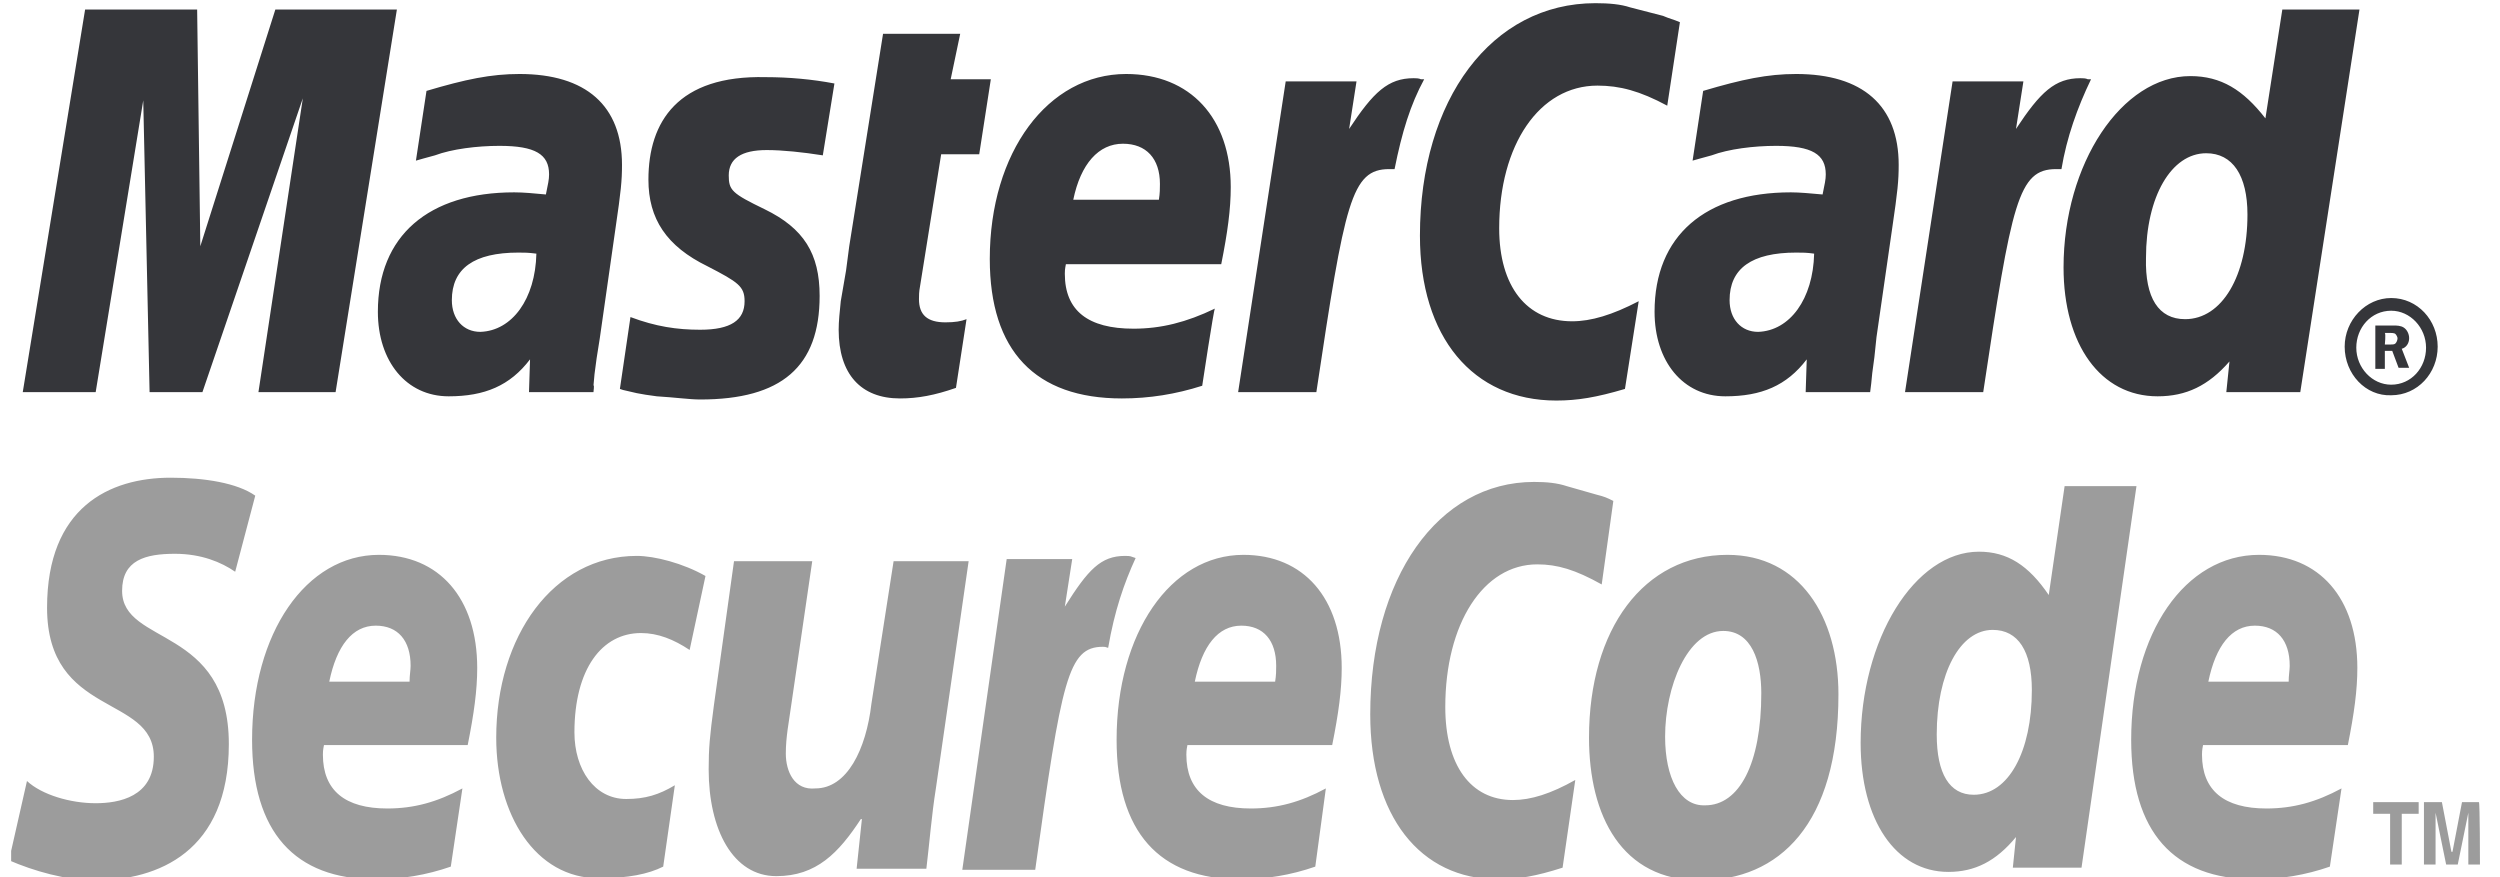 <svg width="114" height="40" viewBox="0 0 114 40" fill="none" xmlns="http://www.w3.org/2000/svg">
<g clip-path="url(#clip0_11_32)">
<path fill-rule="evenodd" clip-rule="evenodd" d="M106.917 15.807C106.917 14.602 107.881 13.59 109.038 13.59C110.243 13.59 111.158 14.602 111.158 15.807C111.158 17.012 110.243 18.024 109.038 18.024C107.881 18.072 106.917 17.06 106.917 15.807ZM109.038 17.542C109.954 17.542 110.628 16.771 110.628 15.855C110.628 14.94 109.905 14.169 109.038 14.169C108.122 14.169 107.447 14.94 107.447 15.855C107.447 16.771 108.17 17.542 109.038 17.542ZM108.749 16.819H108.315V14.843H109.134C109.279 14.843 109.472 14.843 109.616 14.94C109.761 15.036 109.857 15.229 109.857 15.422C109.857 15.663 109.713 15.855 109.52 15.904L109.857 16.771H109.375L109.086 16H108.749V16.819ZM108.749 15.711H108.99C109.086 15.711 109.182 15.711 109.231 15.663C109.279 15.614 109.327 15.518 109.327 15.422C109.327 15.374 109.279 15.277 109.231 15.229C109.182 15.181 109.038 15.181 108.99 15.181H108.749C108.797 15.229 108.749 15.711 108.749 15.711ZM76.604 1.012L76.026 4.819C74.773 4.145 73.857 3.904 72.845 3.904C70.195 3.904 68.363 6.602 68.363 10.41C68.363 13.06 69.616 14.651 71.688 14.651C72.556 14.651 73.52 14.361 74.725 13.735L74.098 17.735C72.797 18.121 71.929 18.265 70.966 18.265C67.158 18.265 64.749 15.374 64.749 10.747C64.749 4.53 68.026 0.145 72.749 0.145C73.375 0.145 73.905 0.193 74.339 0.337L75.833 0.723C76.17 0.868 76.267 0.868 76.604 1.012ZM64.797 3.615C64.701 3.566 64.556 3.566 64.46 3.566C63.303 3.566 62.628 4.193 61.52 5.88L61.857 3.711H58.628L56.459 17.88H60.026C61.327 9.205 61.616 7.711 63.351 7.711H63.592C63.929 6.024 64.315 4.771 64.942 3.615H64.797ZM43.592 17.687C42.628 18.024 41.857 18.169 41.038 18.169C39.255 18.169 38.243 17.06 38.243 15.036C38.243 14.651 38.291 14.217 38.339 13.735L38.58 12.337L38.725 11.229L40.267 1.542H43.785L43.351 3.615H45.182L44.652 7.036H42.917L41.953 13.06C41.905 13.301 41.905 13.494 41.905 13.639C41.905 14.361 42.291 14.699 43.11 14.699C43.544 14.699 43.833 14.651 44.074 14.554L43.592 17.687ZM29.568 8.193C29.568 9.976 30.387 11.229 32.267 12.145C33.664 12.867 33.953 13.06 33.953 13.735C33.953 14.602 33.327 15.036 31.929 15.036C30.869 15.036 29.905 14.892 28.749 14.458L28.267 17.735L28.411 17.783L29.038 17.928C29.279 17.976 29.568 18.024 29.953 18.072C30.773 18.121 31.448 18.217 31.929 18.217C35.64 18.217 37.375 16.723 37.375 13.494C37.375 11.566 36.652 10.41 34.869 9.542C33.375 8.819 33.231 8.675 33.231 8C33.231 7.229 33.809 6.843 34.966 6.843C35.688 6.843 36.604 6.94 37.52 7.084L38.05 3.807C37.038 3.615 35.978 3.518 34.917 3.518C30.917 3.422 29.568 5.542 29.568 8.193ZM104.893 17.88H101.52L101.664 16.482C100.7 17.59 99.688 18.072 98.387 18.072C95.785 18.072 94.098 15.711 94.098 12.193C94.098 7.47 96.749 3.47 99.881 3.47C101.279 3.47 102.291 4.096 103.303 5.398L104.074 0.434H107.592L104.893 17.88ZM99.64 14.554C101.327 14.554 102.484 12.578 102.484 9.783C102.484 8 101.809 6.988 100.604 6.988C99.014 6.988 97.857 8.964 97.857 11.759C97.809 13.59 98.435 14.554 99.64 14.554ZM54.821 17.59C53.616 17.976 52.411 18.169 51.158 18.169C47.206 18.169 45.134 16 45.134 11.807C45.134 6.94 47.785 3.374 51.351 3.374C54.291 3.374 56.122 5.398 56.122 8.53C56.122 9.542 55.978 10.602 55.688 12.048H48.604C48.556 12.289 48.556 12.386 48.556 12.482C48.556 14.169 49.616 14.988 51.688 14.988C52.941 14.988 54.098 14.699 55.399 14.072C55.351 14.072 54.821 17.59 54.821 17.59ZM52.845 9.109C52.893 8.819 52.893 8.578 52.893 8.386C52.893 7.229 52.267 6.554 51.206 6.554C50.098 6.554 49.279 7.47 48.941 9.109H52.845ZM15.303 17.88H11.785L13.809 4.482L9.231 17.88H6.821L6.532 4.578L4.363 17.88H1.038L3.881 0.434H8.99L9.134 11.229L12.556 0.434H18.098L15.303 17.88ZM24.459 11.566C24.074 11.518 23.929 11.518 23.64 11.518C21.616 11.518 20.604 12.241 20.604 13.687C20.604 14.554 21.134 15.133 21.905 15.133C23.351 15.084 24.411 13.639 24.459 11.566ZM27.062 17.88H24.122L24.17 16.386C23.255 17.59 22.098 18.072 20.459 18.072C18.532 18.072 17.231 16.482 17.231 14.217C17.231 10.747 19.544 8.771 23.448 8.771C23.881 8.771 24.363 8.819 24.893 8.868C24.99 8.386 25.038 8.193 25.038 7.952C25.038 7.036 24.411 6.651 22.773 6.651C21.761 6.651 20.604 6.795 19.833 7.084L19.303 7.229L18.966 7.325L19.448 4.145C21.231 3.615 22.387 3.374 23.688 3.374C26.725 3.374 28.363 4.819 28.363 7.518C28.363 8.241 28.315 8.723 28.074 10.361L27.351 15.422L27.206 16.337L27.11 17.06L27.062 17.59C27.11 17.494 27.062 17.88 27.062 17.88ZM82.725 11.566C82.387 11.518 82.195 11.518 81.905 11.518C79.881 11.518 78.869 12.241 78.869 13.687C78.869 14.554 79.399 15.133 80.17 15.133C81.616 15.084 82.676 13.639 82.725 11.566ZM85.279 17.88H82.339L82.387 16.386C81.472 17.59 80.315 18.072 78.676 18.072C76.749 18.072 75.448 16.482 75.448 14.217C75.448 10.747 77.761 8.771 81.664 8.771C82.05 8.771 82.58 8.819 83.11 8.868C83.207 8.386 83.255 8.193 83.255 7.952C83.255 7.036 82.628 6.651 80.99 6.651C79.978 6.651 78.821 6.795 78.05 7.084L77.52 7.229L77.182 7.325L77.664 4.145C79.448 3.615 80.604 3.374 81.905 3.374C84.942 3.374 86.58 4.819 86.58 7.518C86.58 8.241 86.532 8.723 86.291 10.361L85.568 15.374L85.472 16.289L85.375 17.012L85.327 17.494L85.279 17.88ZM95.207 3.615C95.11 3.566 94.966 3.566 94.869 3.566C93.713 3.566 93.038 4.193 91.929 5.88L92.267 3.711H89.038L86.869 17.88H90.435C91.737 9.205 92.026 7.711 93.761 7.711H94.002C94.243 6.265 94.725 4.916 95.351 3.615H95.207Z" fill="#35363A"/>
<path fill-rule="evenodd" clip-rule="evenodd" d="M80.315 31.614C80.315 34.843 79.303 36.723 77.76 36.723C76.604 36.771 75.929 35.47 75.929 33.59C75.929 31.325 76.941 28.771 78.58 28.771C79.881 28.771 80.315 30.169 80.315 31.614ZM83.833 31.663C83.833 28.096 82.05 25.301 78.773 25.301C74.965 25.301 72.459 28.675 72.459 33.639C72.459 37.205 73.953 40.145 77.52 40.145C81.134 40.145 83.833 37.59 83.833 31.663ZM73.568 22.843L73.038 26.651C71.833 25.976 71.013 25.735 70.098 25.735C67.64 25.735 65.905 28.434 65.905 32.241C65.905 34.892 67.062 36.482 68.989 36.482C69.809 36.482 70.724 36.193 71.833 35.566L71.254 39.566C70.05 39.952 69.23 40.096 68.315 40.096C64.749 40.096 62.483 37.205 62.483 32.578C62.483 26.361 65.568 21.976 69.953 21.976C70.532 21.976 71.013 22.024 71.447 22.169L72.797 22.554C73.182 22.651 73.279 22.699 73.568 22.843ZM51.64 25.398C51.544 25.349 51.399 25.349 51.303 25.349C50.194 25.349 49.616 25.976 48.556 27.663L48.893 25.494H45.905L43.881 39.663H47.206C48.411 30.988 48.7 29.494 50.291 29.494C50.387 29.494 50.387 29.494 50.532 29.542C50.821 27.855 51.255 26.602 51.785 25.446L51.64 25.398ZM94.917 39.566H91.785L91.929 38.169C91.013 39.277 90.05 39.759 88.845 39.759C86.435 39.759 84.845 37.398 84.845 33.88C84.845 29.157 87.303 25.157 90.243 25.157C91.544 25.157 92.507 25.783 93.423 27.133L94.146 22.169H97.423L94.917 39.566ZM90.001 36.241C91.592 36.241 92.652 34.265 92.652 31.47C92.652 29.687 92.026 28.723 90.869 28.723C89.375 28.723 88.315 30.699 88.315 33.494C88.315 35.277 88.893 36.241 90.001 36.241ZM20.556 39.518C19.447 39.904 18.291 40.096 17.134 40.096C13.423 40.096 11.495 37.928 11.495 33.735C11.495 28.867 13.953 25.301 17.279 25.301C20.026 25.301 21.761 27.277 21.761 30.458C21.761 31.47 21.616 32.53 21.327 33.976H14.773C14.724 34.217 14.724 34.313 14.724 34.41C14.724 36.048 15.736 36.867 17.664 36.867C18.869 36.867 19.929 36.578 21.086 35.952L20.556 39.518ZM18.676 31.084C18.676 30.795 18.724 30.554 18.724 30.361C18.724 29.205 18.146 28.53 17.134 28.53C16.074 28.53 15.351 29.446 15.014 31.084H18.676ZM59.977 39.518C58.869 39.904 57.712 40.096 56.556 40.096C52.845 40.096 50.917 37.928 50.917 33.735C50.917 28.867 53.375 25.301 56.7 25.301C59.447 25.301 61.182 27.277 61.182 30.458C61.182 31.47 61.038 32.53 60.748 33.976H54.146C54.098 34.217 54.098 34.313 54.098 34.41C54.098 36.048 55.11 36.867 57.038 36.867C58.242 36.867 59.303 36.578 60.459 35.952L59.977 39.518ZM58.146 31.084C58.194 30.795 58.194 30.554 58.194 30.361C58.194 29.205 57.616 28.53 56.604 28.53C55.544 28.53 54.821 29.446 54.483 31.084H58.146ZM106.242 39.518C105.134 39.904 103.977 40.096 102.821 40.096C99.11 40.096 97.182 37.928 97.182 33.735C97.182 28.867 99.64 25.301 103.014 25.301C105.761 25.301 107.495 27.277 107.495 30.458C107.495 31.47 107.351 32.53 107.062 33.976H100.459C100.411 34.217 100.411 34.313 100.411 34.41C100.411 36.048 101.423 36.867 103.351 36.867C104.556 36.867 105.616 36.578 106.773 35.952L106.242 39.518ZM104.363 31.084C104.363 30.795 104.411 30.554 104.411 30.361C104.411 29.205 103.833 28.53 102.821 28.53C101.761 28.53 101.038 29.446 100.7 31.084H104.363ZM10.724 26.072C10.098 25.639 9.182 25.253 7.977 25.253C6.628 25.253 5.568 25.542 5.568 26.94C5.568 29.446 10.435 28.53 10.435 33.928C10.435 38.843 7.206 40.145 4.315 40.145C3.014 40.145 1.52 39.711 0.411 39.229L1.23 35.614C1.905 36.241 3.206 36.627 4.363 36.627C5.423 36.627 7.014 36.337 7.014 34.506C7.014 31.663 2.146 32.723 2.146 27.711C2.146 23.133 4.989 21.783 7.785 21.783C9.327 21.783 10.821 22.024 11.64 22.602L10.724 26.072ZM30.242 39.518C29.568 39.855 28.652 40.048 27.303 40.048C24.411 40.048 22.628 37.157 22.628 33.639C22.628 29.012 25.23 25.349 29.038 25.349C29.857 25.349 31.158 25.687 32.17 26.265L31.447 29.639C30.724 29.157 30.002 28.867 29.23 28.867C27.447 28.867 26.194 30.506 26.194 33.398C26.194 35.084 27.11 36.434 28.556 36.434C29.423 36.434 30.05 36.241 30.773 35.807L30.242 39.518ZM42.676 35.952C42.483 37.157 42.387 38.41 42.242 39.614H39.062L39.303 37.349H39.255C38.242 38.892 37.23 39.952 35.399 39.952C33.423 39.952 32.315 37.831 32.315 35.084C32.315 34.12 32.363 33.59 32.556 32.145L33.471 25.59H37.038L36.074 32.193C35.977 32.916 35.833 33.59 35.833 34.361C35.833 35.181 36.218 36.048 37.182 35.952C38.628 35.952 39.495 34.169 39.736 32.096L40.748 25.59H44.17L42.676 35.952ZM109.52 39.422H108.989V37.108H108.218V36.578H110.291V37.108H109.52V39.422ZM113.086 39.422H112.556V37.06L112.074 39.422H111.544L111.062 37.06V39.422H110.532V36.578H111.351L111.785 38.843H111.833L112.267 36.578H113.038C113.086 36.578 113.086 39.422 113.086 39.422Z" fill="#9C9C9C"/>
</g>
<defs>
<clipPath id="clip0_11_32">
<rect width="112.771" height="40" fill="white" transform="translate(0.508)"/>
</clipPath>
</defs>
</svg>
